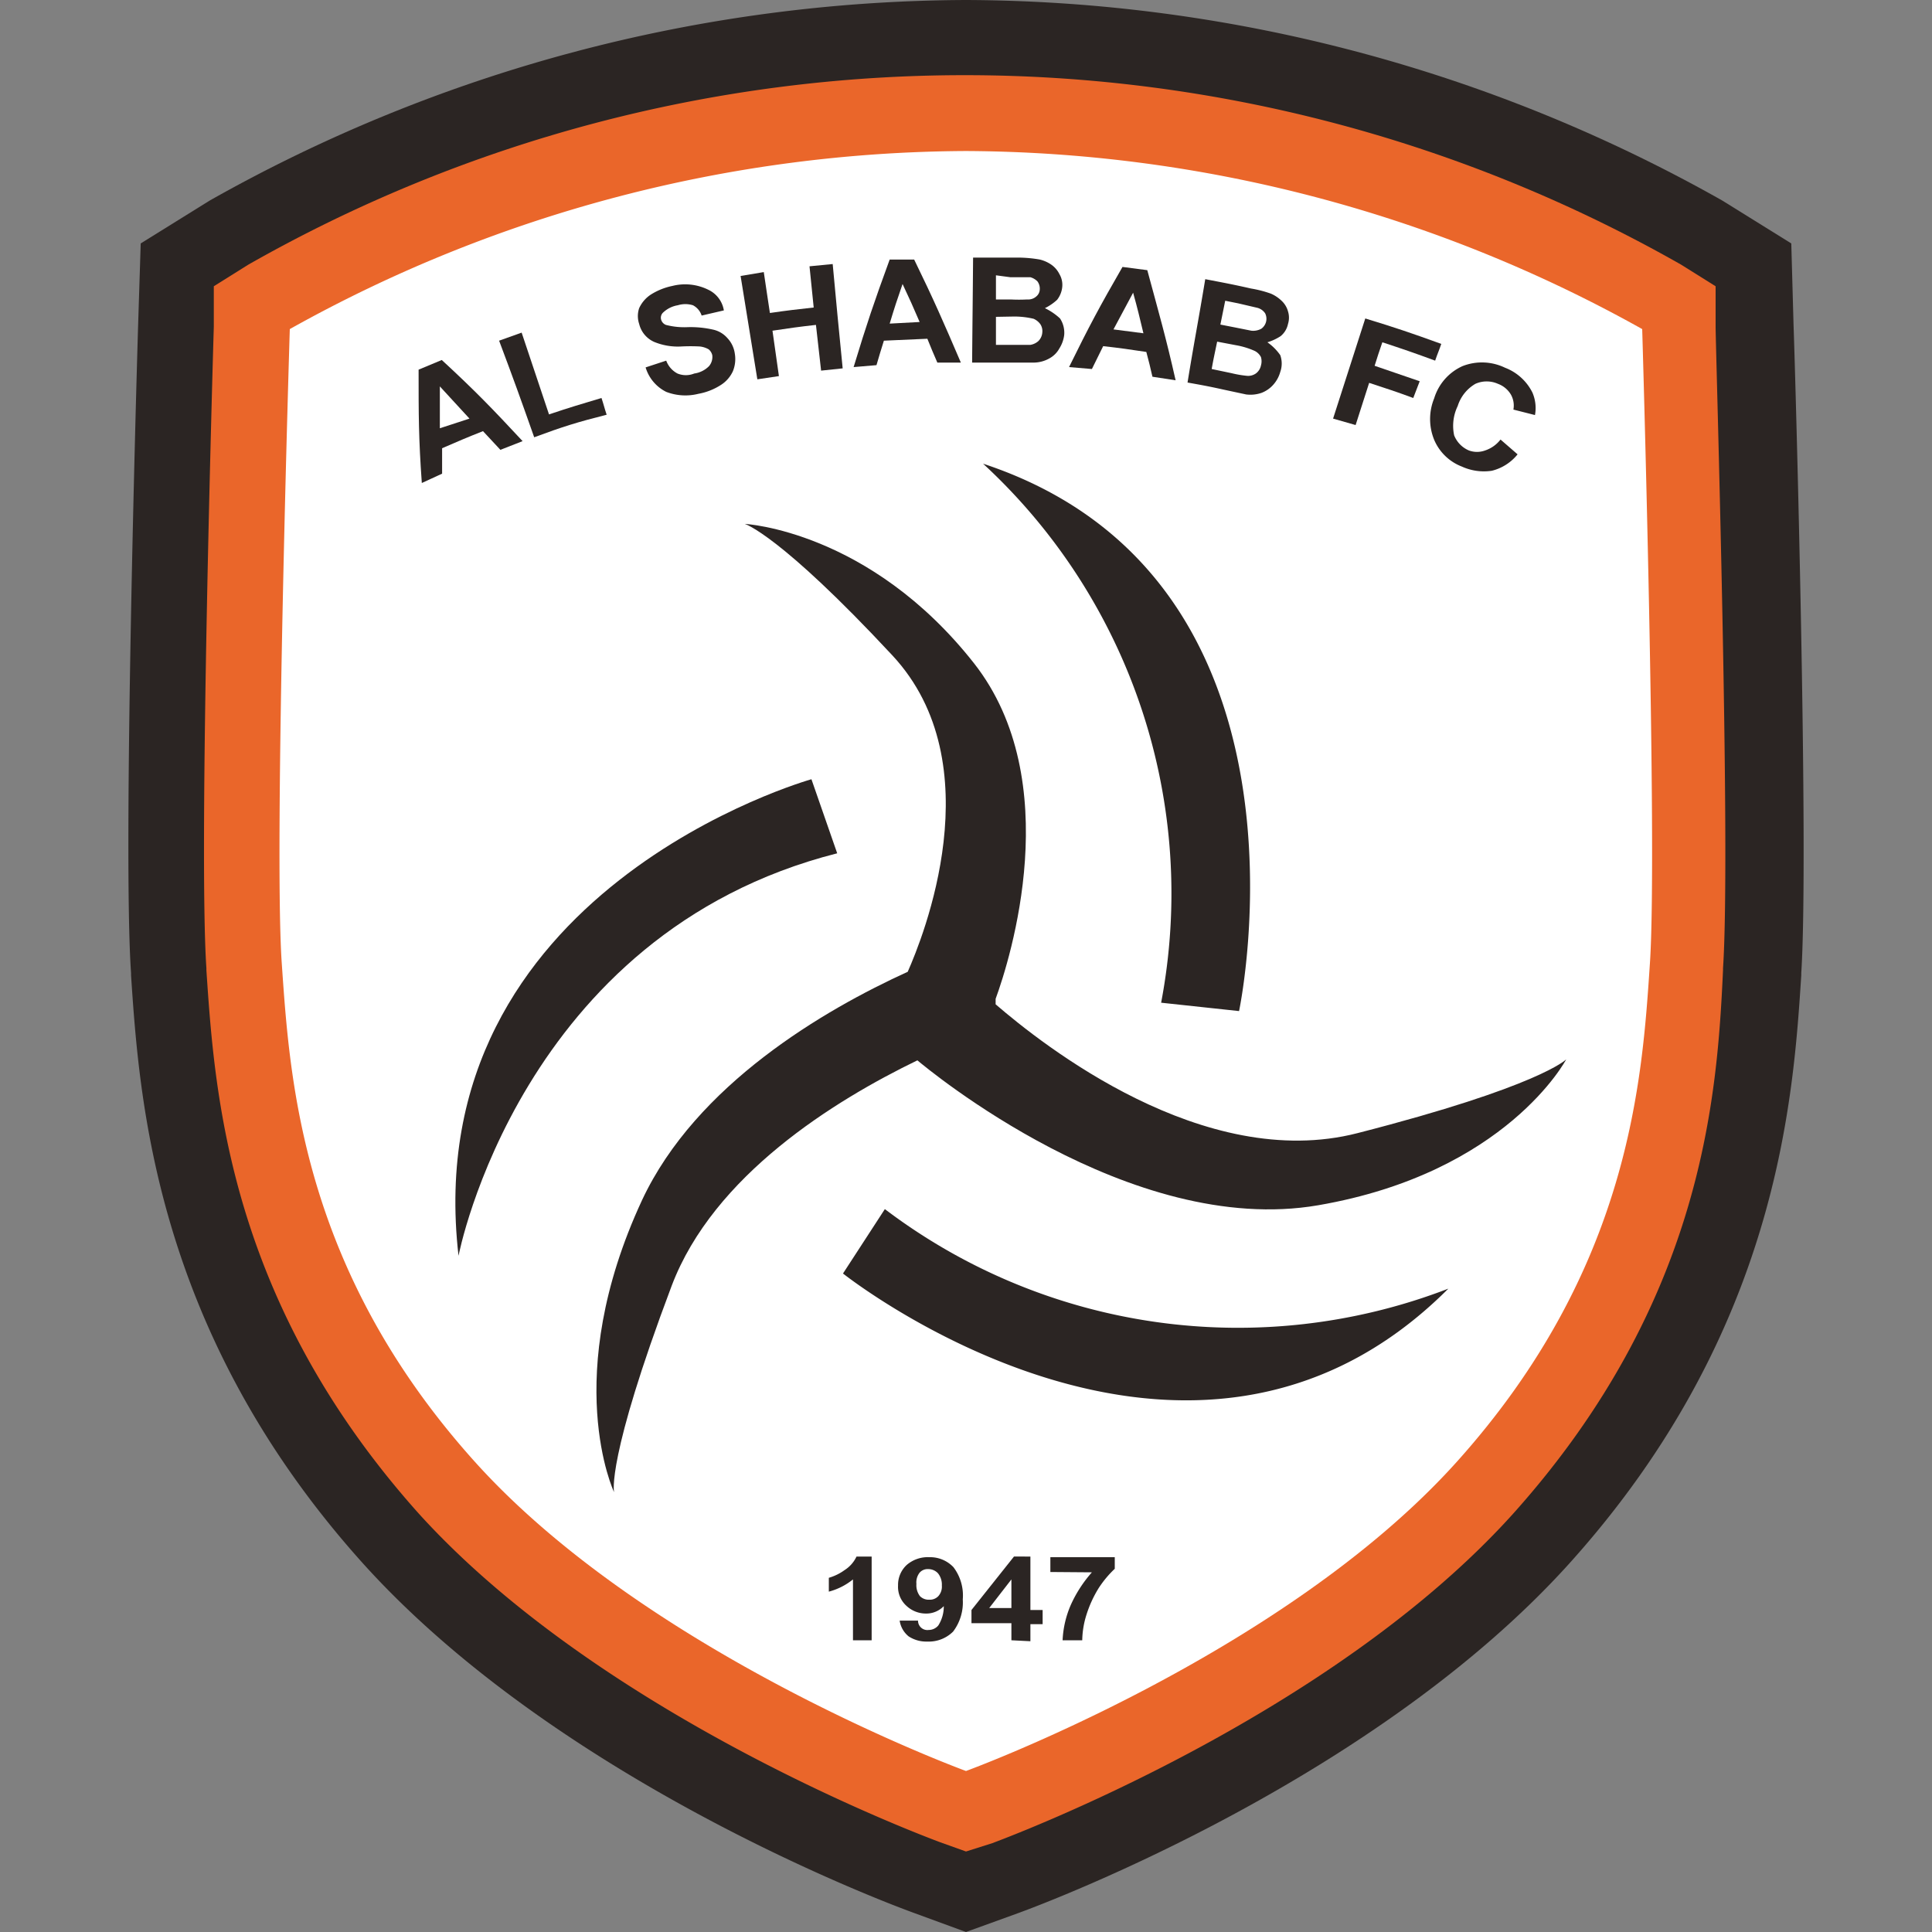 <?xml version="1.0" encoding="iso-8859-1"?>
<svg xmlns="http://www.w3.org/2000/svg" width="60" height="60" viewBox="0 0 60 60"><rect x="0" y="0" width="60" height="60" fill="#808080" stroke="none"/><defs><style>.cls-1{fill:#2b2523;}.cls-2{fill:#ea662a;}.cls-3{fill:#fff;}</style></defs><g id="Al_Shabab" data-name="Al Shabab"><path class="cls-1" d="M28.39,59.41C27.26,59,17.26,55.2,11.26,48.54,4.81,41.36,4.33,34.16,4.07,30.29v-.07c-.26-3.71.17-18.47.22-20.14l.08-2.52L6.51,6.23A48.11,48.11,0,0,1,30,0,48.11,48.11,0,0,1,53.49,6.23l2.14,1.33.07,2.52c.06,1.67.48,16.43.24,20.14v.07c-.25,3.87-.73,11.07-7.19,18.25-6,6.66-16,10.46-17.12,10.87L30,60Z"/><path class="cls-2" d="M29.19,57.21C28.77,57.05,18.73,53.33,13,47,7.1,40.4,6.67,34,6.41,30.13v-.06c-.25-3.68.21-19.26.23-19.92l0-1.26,1.07-.67a45,45,0,0,1,44.5,0l1.07.67,0,1.26c0,.66.48,16.24.23,19.92v.06C53.33,34,52.91,40.4,47,47c-5.72,6.36-15.76,10.08-16.18,10.24L30,57.5Z"/><path class="cls-3" d="M30,4.69a43.4,43.4,0,0,1,21,5.53s.48,16.09.24,19.69-.6,9.48-6,15.49S30,55,30,55s-9.85-3.6-15.25-9.6S9,33.51,8.75,29.91,9,10.22,9,10.22A43.4,43.4,0,0,1,30,4.69Z"/><path class="cls-1" d="M42.16,35.19c-4.78,1.23-9.79-2.75-11.24-4l0-.17c.45-1.23,2.2-6.76-.67-10.42-3.25-4.13-7.12-4.33-7.12-4.33s1.08.32,4.58,4.08c3.15,3.38.94,8.79.48,9.83-2.59,1.18-6.57,3.5-8.25,7.09-2.56,5.51-.87,9.07-.87,9.07s-.25-1,1.79-6.41c1.3-3.43,5.05-5.75,7.63-7,.3.25,6.6,5.51,12.45,4.5s7.7-4.53,7.7-4.53S47.82,33.74,42.16,35.19Z"/><path class="cls-1" d="M36.06,31.14l2.42.26s2.86-13.43-7.95-17A18.15,18.15,0,0,1,36.06,31.14Z"/><path class="cls-1" d="M27.48,37.55l-1.3,2s10.74,8.54,18.8.47A18.16,18.16,0,0,1,27.48,37.55Z"/><path class="cls-1" d="M26,26.5l-.8-2.3S12.93,27.63,14.24,39C14.24,39,16.15,29,26,26.5Z"/><path class="cls-1" d="M16.23,13.7l-.69.27L15,13.39c-.51.2-.76.31-1.27.53,0,.32,0,.48,0,.79L13.1,15C13,13.61,13,12.9,13,11.48l.72-.3C14.78,12.16,15.27,12.67,16.23,13.7ZM14.58,13,13.66,12c0,.52,0,.79,0,1.3Z"/><path class="cls-1" d="M16.59,13.58c-.43-1.22-.65-1.83-1.09-3l.7-.25.85,2.54c.65-.22,1-.32,1.63-.51.07.21.09.31.16.52C17.93,13.11,17.48,13.25,16.59,13.58Z"/><path class="cls-1" d="M20.05,11.41l.64-.21a.74.74,0,0,0,.35.4.69.69,0,0,0,.52,0,.8.8,0,0,0,.46-.23.44.44,0,0,0,.1-.34.34.34,0,0,0-.11-.18.7.7,0,0,0-.28-.09,5.62,5.62,0,0,0-.57,0,1.93,1.93,0,0,1-.84-.14.82.82,0,0,1-.47-.56.76.76,0,0,1,0-.49,1,1,0,0,1,.36-.42,2,2,0,0,1,.67-.27A1.62,1.62,0,0,1,22,9a.86.86,0,0,1,.48.64l-.69.16a.55.55,0,0,0-.27-.32.8.8,0,0,0-.47,0,.87.87,0,0,0-.45.22.22.22,0,0,0-.07.22.25.25,0,0,0,.15.17,2.27,2.27,0,0,0,.68.07,3.17,3.17,0,0,1,.8.08.82.82,0,0,1,.43.26.87.87,0,0,1,.23.48,1,1,0,0,1-.06.55,1,1,0,0,1-.38.43,1.91,1.91,0,0,1-.69.27,1.66,1.66,0,0,1-1-.06A1.25,1.25,0,0,1,20.05,11.41Z"/><path class="cls-1" d="M23.52,11.78,23,8.57l.72-.12c.08.51.11.77.19,1.27.55-.08.82-.11,1.36-.17-.05-.51-.08-.77-.13-1.28l.72-.07c.12,1.29.18,1.94.31,3.24l-.67.07c-.06-.57-.1-.85-.16-1.42-.54.06-.81.1-1.35.18l.2,1.41Z"/><path class="cls-1" d="M29.84,11.26h-.73c-.13-.3-.19-.44-.31-.74l-1.35.06c-.1.31-.14.46-.23.76l-.71.06c.41-1.35.63-2,1.12-3.34l.76,0C29,9.31,29.3,10,29.84,11.26ZM28.56,10c-.2-.47-.31-.71-.53-1.18-.17.49-.25.73-.4,1.23Z"/><path class="cls-1" d="M30.22,8c.57,0,.86,0,1.43,0a4,4,0,0,1,.64.06,1.07,1.07,0,0,1,.36.16.78.78,0,0,1,.25.29.66.66,0,0,1,.09.39.77.77,0,0,1-.16.41,1.57,1.57,0,0,1-.38.26,1.91,1.91,0,0,1,.47.32.81.81,0,0,1,.13.51,1,1,0,0,1-.15.42.77.77,0,0,1-.31.31,1,1,0,0,1-.46.13h-.8c-.46,0-.69,0-1.14,0C30.2,10,30.21,9.31,30.22,8Zm.71.55c0,.3,0,.45,0,.75h.46a4.93,4.93,0,0,0,.51,0,.38.38,0,0,0,.29-.1A.29.29,0,0,0,32.29,9a.38.38,0,0,0-.07-.26A.49.49,0,0,0,32,8.61c-.08,0-.28,0-.62,0Zm0,1.29c0,.35,0,.52,0,.87l.62,0H32a.49.49,0,0,0,.25-.12.42.42,0,0,0,.12-.27.39.39,0,0,0-.06-.25.51.51,0,0,0-.21-.17,2.61,2.61,0,0,0-.61-.07Z"/><path class="cls-1" d="M36.51,11.81l-.72-.11c-.07-.31-.11-.47-.19-.77-.53-.08-.8-.12-1.34-.18l-.35.71-.71-.06c.62-1.26.95-1.88,1.66-3.11l.77.1C36,9.76,36.2,10.44,36.51,11.81Zm-1-1.46c-.12-.5-.18-.76-.32-1.26l-.61,1.14Z"/><path class="cls-1" d="M37.43,8.67c.57.11.85.16,1.42.29a3.55,3.55,0,0,1,.62.16,1.12,1.12,0,0,1,.33.22.7.7,0,0,1,.2.33.65.65,0,0,1,0,.39.66.66,0,0,1-.23.38,1.59,1.59,0,0,1-.41.19,1.61,1.61,0,0,1,.4.4.78.78,0,0,1,0,.52,1,1,0,0,1-.21.39.93.93,0,0,1-.37.26,1.06,1.06,0,0,1-.48.05L38,12.1c-.45-.1-.67-.14-1.12-.22C37.09,10.59,37.21,10,37.43,8.67Zm.62.67-.15.74.46.09.5.1a.53.53,0,0,0,.31-.06.38.38,0,0,0,.12-.48.42.42,0,0,0-.24-.17l-.6-.14Zm-.25,1.27c-.07.34-.11.51-.17.85l.62.13a3.33,3.33,0,0,0,.46.08A.42.42,0,0,0,39,11.6a.41.41,0,0,0,.16-.25.46.46,0,0,0,0-.26.44.44,0,0,0-.19-.19,2.45,2.45,0,0,0-.59-.18Z"/><path class="cls-1" d="M41.4,13l1-3.11c.95.29,1.42.45,2.36.79-.07.21-.12.31-.19.52-.65-.24-1-.36-1.64-.57-.1.29-.15.44-.24.73l1.4.48-.2.52c-.54-.2-.82-.29-1.37-.47-.17.52-.25.79-.42,1.31Z"/><path class="cls-1" d="M46.6,13.65l.53.46a1.48,1.48,0,0,1-.8.51,1.65,1.65,0,0,1-.93-.13,1.53,1.53,0,0,1-.86-.83,1.7,1.7,0,0,1,0-1.29,1.61,1.61,0,0,1,.88-1,1.65,1.65,0,0,1,1.32.05,1.58,1.58,0,0,1,.85.77,1.21,1.21,0,0,1,.08.7L47,12.72a.69.69,0,0,0-.08-.47.78.78,0,0,0-.4-.33.86.86,0,0,0-.7,0,1.22,1.22,0,0,0-.55.69,1.41,1.41,0,0,0-.11.91.85.85,0,0,0,.46.47.73.73,0,0,0,.5,0A1,1,0,0,0,46.6,13.65Z"/><path class="cls-1" d="M27.07,50.94h-.58V49.05a2,2,0,0,1-.75.38V49a1.58,1.58,0,0,0,.49-.24,1,1,0,0,0,.37-.42h.47Z"/><path class="cls-1" d="M27.94,50.33l.57,0a.29.29,0,0,0,.33.29.39.39,0,0,0,.3-.14,1.1,1.1,0,0,0,.17-.6.75.75,0,0,1-.55.23.88.88,0,0,1-.61-.24.79.79,0,0,1-.26-.63.84.84,0,0,1,.27-.64,1,1,0,0,1,.7-.24,1,1,0,0,1,.75.31,1.45,1.45,0,0,1,.29,1,1.5,1.5,0,0,1-.3,1,1.07,1.07,0,0,1-.8.31,1,1,0,0,1-.58-.16A.77.77,0,0,1,27.94,50.33Zm1.31-1.09a.56.56,0,0,0-.12-.38.41.41,0,0,0-.3-.13.33.33,0,0,0-.27.11.49.49,0,0,0-.1.35.56.56,0,0,0,.11.38.38.38,0,0,0,.29.11.36.36,0,0,0,.28-.11A.44.44,0,0,0,29.25,49.24Z"/><path class="cls-1" d="M31.41,50.94v-.53H30.17V50l1.32-1.66H32V50h.38v.44H32v.53Zm0-1v-.89l-.69.89Z"/><path class="cls-1" d="M32.62,48.82v-.46h2v.36a3.29,3.29,0,0,0-.5.6,3.66,3.66,0,0,0-.38.83,2.76,2.76,0,0,0-.13.79H33a3.08,3.08,0,0,1,.26-1.11,4,4,0,0,1,.65-1Z"/></g></svg>